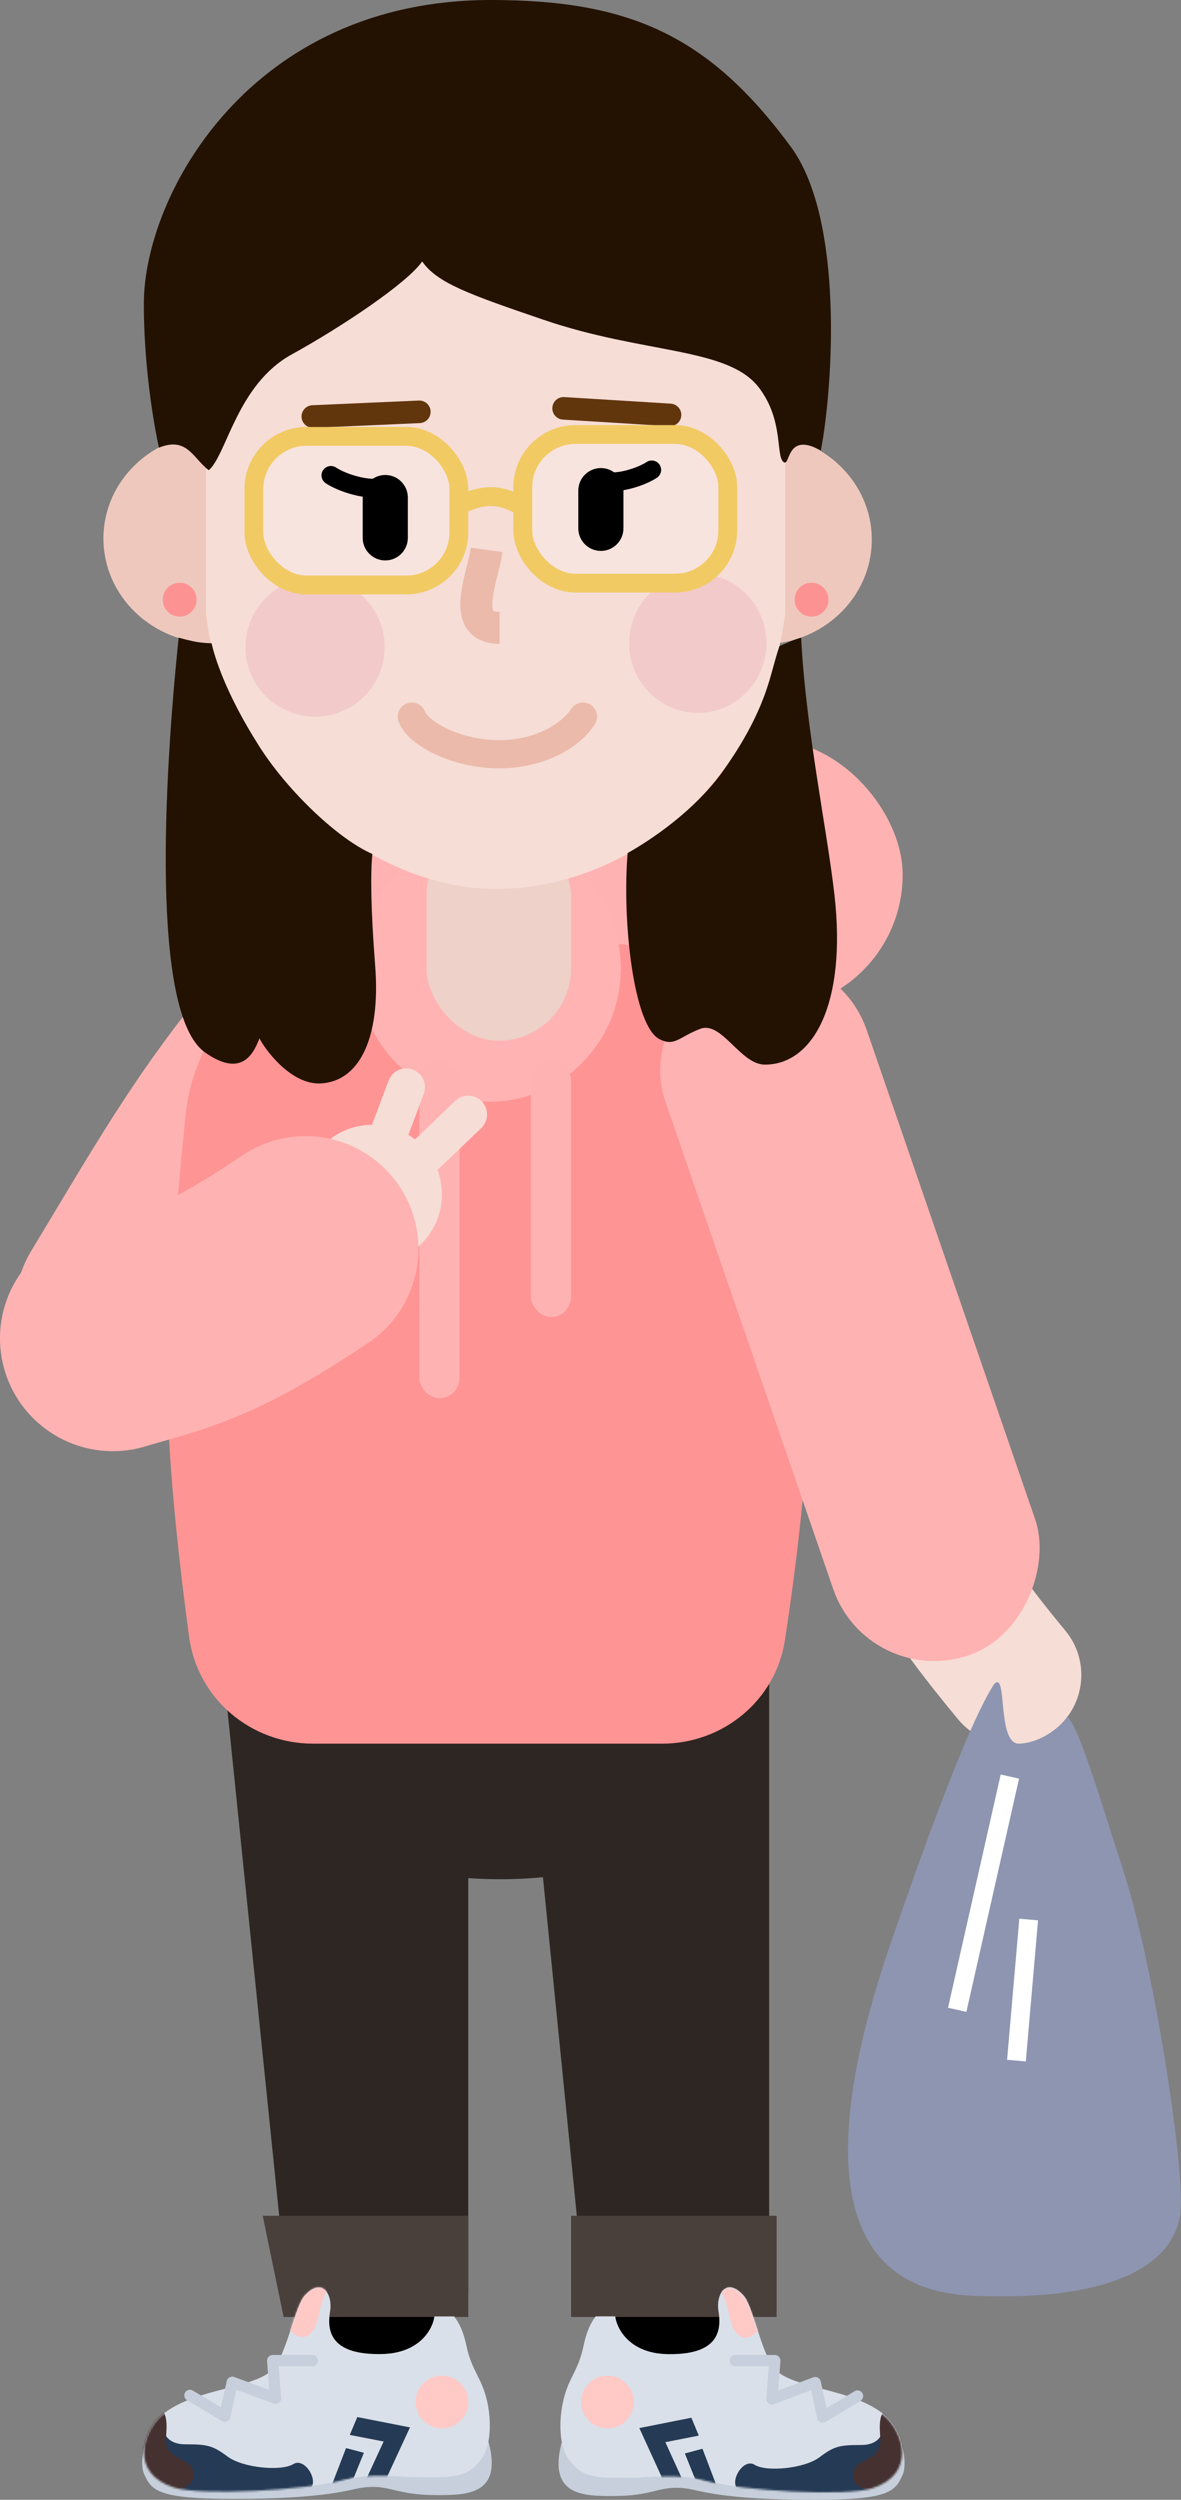 <?xml version="1.0" encoding="UTF-8"?>
<svg width="628px" height="1329px" viewBox="0 0 628 1329" version="1.1" xmlns="http://www.w3.org/2000/svg" xmlns:xlink="http://www.w3.org/1999/xlink">
    <rect x="0" y="0" width="628" height="1329" fill="#808080" stroke="none"/>
    <!-- Generator: Sketch 55.2 (78181) - https://sketchapp.com -->
    <title>gee_me_095</title>
    <desc>Created with Sketch.</desc>
    <defs>
        <path d="M127.001,35.5 C147.401,35.1 154.168,22 155.001,15.5 L165.501,15.5 C166.501,17 169.75,20.5 172,31 C175,45 180.001,47.5 183.001,60.5 C185.078,69.5 185.5,83 180.501,90.5 C172.735,102.15 163.001,101 146.501,101 C137,101 121.001,98.5 106.501,102.5 C86.256,108.08 30.501,111 16.5,106.5 C-7.359,98.83 0,76.5 9.999,68 C27.548,53.08 61.445,54.11 70,42.5 C76.999,33 80.983,10.07 86,4.5 C95,-5.5 101.114,3.31 99.5,13 C97.501,25 101.501,36 127.001,35.5 Z" id="path-1"></path>
        <path d="M127.001,35.5 C147.401,35.1 154.168,22 155.001,15.5 L165.501,15.5 C166.501,17 169.75,20.5 172,31 C175,45 180.001,47.5 183.001,60.5 C185.078,69.5 185.5,83 180.501,90.5 C172.735,102.15 163.001,101 146.501,101 C137,101 121.001,98.5 106.501,102.5 C86.256,108.08 30.501,111 16.5,106.5 C-7.359,98.83 0,76.5 9.999,68 C27.548,53.08 61.445,54.11 70,42.5 C76.999,33 80.983,10.07 86,4.5 C95,-5.5 101.114,3.31 99.5,13 C97.501,25 101.501,36 127.001,35.5 Z" id="path-3"></path>
        <path d="M56.788,35.86 C36.636,35.46 29.951,22.36 29.128,15.86 L18.757,15.86 C17.769,17.36 14.559,20.86 12.336,31.36 C9.372,45.36 4.433,47.86 1.469,60.86 C-0.583,69.86 -1,83.36 3.939,90.86 C11.61,102.51 21.226,101.36 37.526,101.36 C46.911,101.36 62.716,98.86 77.04,102.86 C97.039,108.45 152.117,111.36 165.948,106.86 C189.517,99.19 182.247,76.86 172.37,68.36 C155.034,53.44 121.548,54.47 113.097,42.86 C106.183,33.36 102.248,10.44 97.292,4.86 C88.401,-5.14 82.361,3.67 83.956,13.36 C85.93,25.36 81.979,36.36 56.788,35.86 Z" id="path-5"></path>
        <path d="M56.788,35.86 C36.636,35.46 29.951,22.36 29.128,15.86 L18.757,15.86 C17.769,17.36 14.559,20.86 12.336,31.36 C9.372,45.36 4.433,47.86 1.469,60.86 C-0.583,69.86 -1,83.36 3.939,90.86 C11.61,102.51 21.226,101.36 37.526,101.36 C46.911,101.36 62.716,98.86 77.04,102.86 C97.039,108.45 152.117,111.36 165.948,106.86 C189.517,99.19 182.247,76.86 172.37,68.36 C155.034,53.44 121.548,54.47 113.097,42.86 C106.183,33.36 102.248,10.44 97.292,4.86 C88.401,-5.14 82.361,3.67 83.956,13.36 C85.93,25.36 81.979,36.36 56.788,35.86 Z" id="path-7"></path>
    </defs>
    <g id="GEE!-ME" stroke="none" stroke-width="1" fill="none" fill-rule="evenodd">
        <g id="gee_me_095" transform="translate(-286, -136)">
            <g transform="translate(285, 136)">
                <g id="lower-limb" transform="translate(76.609, 861)">
                    <polygon id="Path" fill="#000000" fill-rule="nonzero" points="156.294 350.89 95.331 353.03 103.746 408.1 165.209 405.94"></polygon>
                    <polygon id="Path" fill="#000000" fill-rule="nonzero" points="250.628 351.25 310.85 353.39 302.537 408.46 241.821 406.3"></polygon>
                    <polygon id="Path" fill="#2E2622" fill-rule="nonzero" points="40.391 0 173.391 0 173.391 358 77.051 358"></polygon>
                    <ellipse id="Oval" fill="#2E2622" fill-rule="nonzero" cx="190.482" cy="84.27" rx="113.577" ry="53.8"></ellipse>
                    <polygon id="Path" fill="#2E2622" fill-rule="nonzero" points="199.391 0 333.391 0 333.391 369 236.327 369"></polygon>
                    <polygon id="Path" fill="#49403C" fill-rule="nonzero" points="64.094 317 173.401 317 173.401 370.8 75.196 370.8"></polygon>
                    <polygon id="Path" fill="#49403C" fill-rule="nonzero" points="228.055 317 337.362 317 337.362 370.8 228.055 370.8"></polygon>
                    <path d="M0.892,454 C-0.895,449.98 0.391,441 1.392,439.5 C2.392,438 123.896,428.5 123.896,428.5 C144.063,427 181.633,427.15 184.396,438 C191.396,465.5 172.391,465.5 156.391,465.5 C134.391,465.5 131.78,459.67 117.396,461.5 C109.896,462.45 98.896,467.5 48.396,467.5 C7.893,467.5 4.892,463 0.892,454 Z" id="Path" fill="#C6CFDB" fill-rule="nonzero"></path>
                    <path d="M127.392,390.5 C147.792,390.1 154.559,377 155.392,370.5 L165.892,370.5 C166.892,372 170.141,375.5 172.391,386 C175.391,400 180.392,402.5 183.392,415.5 C185.469,424.5 185.891,438 180.892,445.5 C173.126,457.15 163.392,456 146.892,456 C137.391,456 121.392,453.5 106.892,457.5 C86.647,463.08 30.892,466 16.89,461.5 C-6.968,453.83 0.391,431.5 10.39,423 C27.939,408.08 61.836,409.11 70.391,397.5 C77.39,388 81.374,365.07 86.391,359.5 C95.391,349.5 101.505,358.31 99.891,368 C97.892,380 101.892,391 127.392,390.5 Z" id="Path" fill="#D9E0E9" fill-rule="nonzero"></path>
                    <g id="Clipped" transform="translate(0.391, 355)">
                        <mask id="mask-2" fill="white">
                            <use xlink:href="#path-1"></use>
                        </mask>
                        <g id="Path"></g>
                        <path d="M93.499,15 C94.699,7.8 96.999,3.33 97.999,2 L96,-3 L84.499,-3 C79.165,1.67 70.199,13.1 76.999,21.5 C85.499,32 91.999,24 93.499,15 Z" id="Path" fill="#FFC9C6" fill-rule="nonzero" mask="url(#mask-2)"></path>
                    </g>
                    <g id="Clipped" transform="translate(0.391, 355)">
                        <mask id="mask-4" fill="white">
                            <use xlink:href="#path-3"></use>
                        </mask>
                        <g id="Path"></g>
                        <g id="Group" mask="url(#mask-4)" fill-rule="nonzero">
                            <g transform="translate(-8, 47)">
                                <path d="M30.5,36.5 C21.299,36.5 19,30.83 19,28 C18.333,36.83 18.5,55.8 24.5,61 C31.999,67.5 87.999,64 95.499,61 C102.999,58 94.499,43 87.999,47 C81.499,51 60.999,49 52.999,43 C44.999,37 41.999,36.5 30.5,36.5 Z" id="Path" fill="#253A54"></path>
                                <path d="M20.5,25 C20.1,19 17.667,17.83 16.5,18 L0,19 L2,49 L23,61 C27,60.83 35,59 35,53 C35,45.5 27.5,45.5 23,41 C18.5,36.5 21,32.5 20.5,25 Z" id="Path" fill="#463131"></path>
                                <polygon id="Path" fill="#253A54" points="150 27.5 137.5 54.5 127 54.5 136 35 118 31.5 122 22"></polygon>
                                <polygon id="Path" fill="#253A54" points="125.5 41 120 54.5 108.5 58 116 38.5"></polygon>
                                <circle id="Oval" fill="#FFC9C6" cx="167" cy="14" r="14"></circle>
                            </g>
                        </g>
                    </g>
                    <path d="M48.931,402.686 C47.226,402.056 45.356,403.075 44.962,404.849 L41.861,418.803 L26.924,409.921 C25.5,409.075 23.659,409.543 22.812,410.967 C21.965,412.391 22.433,414.232 23.857,415.079 L42.357,426.079 C44.113,427.123 46.376,426.145 46.819,424.151 L50.074,409.505 L69.851,416.814 C71.9,417.571 74.046,415.954 73.882,413.776 L72.624,397 L90.391,397 C92.047,397 93.391,395.657 93.391,394 C93.391,392.343 92.047,391 90.391,391 L69.391,391 C67.645,391 66.269,392.484 66.399,394.224 L67.55,409.567 L48.931,402.686 Z" id="Path" fill="#C6CFDB" fill-rule="nonzero"></path>
                    <path d="M404.508,454.39 C406.277,450.34 405.004,441.29 404.014,439.77 C403.023,438.26 282.755,428.68 282.755,428.68 C262.793,427.17 225.604,427.32 222.869,438.26 C215.94,465.99 234.752,465.99 250.59,465.99 C272.366,465.99 274.95,460.11 289.189,461.95 C296.612,462.91 307.501,468 357.487,468 C397.579,468 400.549,463.47 404.508,454.39 Z" id="Path" fill="#C6CFDB" fill-rule="nonzero"></path>
                    <path d="M279.255,390.54 C259.067,390.13 252.371,376.99 251.546,370.47 L241.156,370.47 C240.167,371.97 236.951,375.48 234.724,386.02 C231.756,400.07 226.807,402.58 223.838,415.62 C221.783,424.66 221.365,438.2 226.312,445.73 C233.997,457.42 243.63,456.27 259.959,456.27 C269.36,456.27 285.193,453.76 299.543,457.77 C319.577,463.38 374.752,466.3 388.608,461.79 C412.218,454.09 404.936,431.68 395.041,423.15 C377.675,408.18 344.13,409.21 335.664,397.56 C328.737,388.03 324.795,365.02 319.83,359.43 C310.924,349.39 304.874,358.23 306.471,367.96 C308.449,380 304.49,391.04 279.255,390.54 Z" id="Path" fill="#D9E0E9" fill-rule="nonzero"></path>
                    <g id="Clipped" transform="translate(222.391, 355)">
                        <mask id="mask-6" fill="white">
                            <use xlink:href="#path-5"></use>
                        </mask>
                        <g id="Path"></g>
                        <path d="M89.885,15.36 C88.699,8.16 86.427,3.69 85.439,2.36 L87.414,-2.64 L98.775,-2.64 C104.044,2.03 112.902,13.46 106.184,21.86 C97.787,32.36 91.366,24.36 89.885,15.36 Z" id="Path" fill="#FFC9C6" fill-rule="nonzero" mask="url(#mask-6)"></path>
                    </g>
                    <g id="Clipped" transform="translate(222.391, 355)">
                        <mask id="mask-8" fill="white">
                            <use xlink:href="#path-7"></use>
                        </mask>
                        <g id="Path"></g>
                        <g id="Group" mask="url(#mask-8)" fill-rule="nonzero">
                            <g transform="translate(41, 65)" id="Path">
                                <path d="M119.02,18.86 C128.108,18.86 130.38,13.19 130.38,10.36 C131.039,19.19 130.874,38.16 124.947,43.36 C117.538,49.86 62.218,46.36 54.81,43.36 C47.401,40.36 55.797,25.36 62.218,29.36 C68.64,33.36 88.891,31.36 96.793,25.36 C104.696,19.36 107.66,18.86 119.02,18.86 Z" fill="#253A54"></path>
                                <path d="M128.898,7.36 C129.294,1.36 131.697,0.19 132.85,0.36 L149.149,1.36 L147.174,31.36 L126.429,43.36 C122.477,43.19 114.574,41.36 114.574,35.36 C114.574,27.86 121.983,27.86 126.429,23.36 C130.874,18.86 128.404,14.86 128.898,7.36 Z" fill="#463131"></path>
                                <polygon fill="#253A54" points="0.971 9.86 13.319 36.86 23.692 36.86 14.801 17.36 32.582 13.86 28.631 4.36"></polygon>
                                <polygon fill="#253A54" points="25.174 23.36 30.607 36.86 41.967 40.36 34.558 20.86"></polygon>
                            </g>
                        </g>
                    </g>
                    <circle id="Oval" fill="#FFC9C6" fill-rule="nonzero" transform="translate(247.391, 416) scale(-1, 1) translate(-247.391, -416) " cx="247.391" cy="416" r="14"></circle>
                    <path d="M331.899,414.119 C331.738,416.304 333.896,417.919 335.947,417.148 L355.7,409.719 L358.96,424.64 C359.399,426.65 361.683,427.631 363.443,426.567 L381.943,415.377 C383.361,414.519 383.815,412.675 382.958,411.257 C382.1,409.84 380.256,409.386 378.838,410.243 L363.926,419.263 L360.822,405.05 C360.431,403.263 358.546,402.238 356.835,402.882 L338.228,409.88 L339.383,394.221 C339.511,392.482 338.134,391 336.391,391 L315.391,391 C313.734,391 312.391,392.343 312.391,394 C312.391,395.657 313.734,397 315.391,397 L333.161,397 L331.899,414.119 Z" id="Path" fill="#C6CFDB" fill-rule="nonzero"></path>
                </g>
                <g id="upper-limb" transform="translate(0, 393)" fill-rule="nonzero">
                    <path d="M106.148,137.518 C97.473,148.362 89.541,158.885 81.907,169.654 C75.872,178.168 69.994,186.873 63.922,196.259 L62.027,199.2 L60.465,201.642 C55.234,209.844 49.749,218.706 43.245,229.419 L17.591,272.063 C0.505,300.456 9.671,337.324 38.063,354.409 C66.172,371.324 102.587,362.51 119.891,334.783 L144.67,293.592 L146.844,290.011 C153.767,278.629 159.343,269.683 164.674,261.444 C169.856,253.434 174.789,246.127 179.804,239.053 C186.09,230.185 192.624,221.517 199.852,212.482 C220.553,186.606 216.357,148.848 190.482,128.148 C164.606,107.447 126.848,111.643 106.148,137.518 Z" id="Path" fill="#FFB2B2"></path>
                    <rect id="Rectangle" fill="#FFB2B2" x="169" y="0" width="312" height="144" rx="72"></rect>
                    <path d="M99.68,199.97 C105.011,147.339 149.701,108 202.601,108 L317.511,108 C369.93,108 414.371,146.646 420.154,198.745 C425.605,247.859 430.999,306.145 430.999,344.477 C430.999,386.95 424.375,439.813 418.391,478.909 C413.474,511.031 385.528,534 353.032,534 L167.503,534 C134.322,534 105.993,510.078 101.556,477.195 C96.214,437.599 90.272,384.848 89.999,344.477 C89.752,307.852 94.66,249.529 99.68,199.97 Z" id="Path" fill="#FF9494"></path>
                    <ellipse id="Oval" fill="#FFB3B3" cx="261.113" cy="121.873" rx="70.025" ry="70.879"></ellipse>
                    <rect id="Rectangle" fill="#FFB2B2" x="224" y="171" width="21.349" height="179.332" rx="10.675"></rect>
                    <rect id="Rectangle" fill="#FFB2B2" x="283.316" y="170.549" width="21.349" height="136.634" rx="10.675"></rect>
                    <path d="M388.125,219.556 L388.853,222.48 L389.448,224.93 C391.963,235.411 394.338,246.863 397.471,263.194 L401.871,286.376 C405.612,305.957 407.978,317.351 410.982,329.739 C415.508,348.4 420.392,363.87 426.374,377.324 L428.807,382.766 L429.879,385.225 C430.465,386.583 431.11,388.101 431.912,390.003 L438.393,405.479 L439.18,407.346 C456.312,447.877 473.474,476.596 510.558,521.165 C523.628,536.874 546.957,539.012 562.665,525.942 C578.374,512.872 580.512,489.543 567.442,473.835 L565.784,471.835 C548.804,451.285 536.495,434.129 527.147,418.486 L526.188,416.87 L525.207,415.193 C518.909,404.341 514.1,394.393 508.213,380.588 L506.977,377.672 L499.47,359.762 L498.247,356.888 C497.042,354.077 496.097,351.94 494.83,349.124 L494.226,347.782 C486.963,331.688 482.082,311.975 473.864,268.848 L470.683,252.061 L469.136,244.02 C465.709,226.39 463.039,213.979 459.875,201.444 C454.873,181.631 434.757,169.624 414.944,174.625 C395.131,179.627 383.124,199.743 388.125,219.556 Z" id="Path" fill="#F6DDD6"></path>
                    <rect id="Rectangle" fill="#FFB2B2" transform="translate(452.977, 303.237) scale(-1, 1) rotate(19) translate(-452.977, -303.237) " x="396.173" y="108.906" width="113.608" height="388.662" rx="56.804"></rect>
                    <path d="M173.937,214.781 L173.528,215.161 L173.324,215.329 L172.909,215.658 L172.452,216.005 L171.94,216.384 C171.491,216.711 170.985,217.069 170.428,217.454 L170.087,217.689 C167.756,219.282 164.788,221.165 161.253,223.287 L160.054,224.004 L158.728,224.788 C151.772,228.88 143.195,233.61 133.154,238.918 L130.226,240.46 L126.14,242.596 C125.678,242.836 125.214,243.077 124.747,243.319 L120.477,245.527 C112.226,249.775 103.624,254.118 93.538,259.146 L67.712,271.98 L62.308,274.697 L59.922,275.917 C55.705,278.097 53.797,279.244 51.484,280.923 L51.285,281.068 C50.186,281.872 49.1,282.743 47.91,283.84 C44.951,286.567 42.418,289.52 40.002,294.223 L39.234,295.827 L39.01,296.313 C38.406,297.655 38.122,298.555 37.153,301.621 L36.694,303.696 L36.549,304.389 C35.998,307.099 35.995,308.262 35.983,313.578 L36.269,315.732 L36.457,317.074 C37.08,321.329 37.58,322.469 40.272,328.605 L41.637,330.739 L42.5,332.066 C44.829,335.597 45.678,336.362 49.756,340.037 L51.654,341.376 C54.834,343.604 55.362,343.84 58.973,345.457 L61.018,346.191 L61.848,346.478 C63.093,346.895 63.76,347.045 65.641,347.466 L68.394,347.871 L69.149,347.974 C70.761,348.183 71.42,348.186 73.37,348.196 C77.248,348.157 79.753,347.698 82.656,346.947 C83.7,346.677 84.644,346.393 85.62,346.074 L86.478,345.787 L87.116,345.565 C88.968,344.914 91.211,344.056 94.14,342.894 C98.413,341.199 102.195,338.798 105.404,335.877 L124.246,326.522 C135.193,321.073 144.462,316.403 153.366,311.825 L157.361,309.764 L160.308,308.235 C161.281,307.729 162.244,307.226 163.197,306.727 L167.341,304.549 L171.609,302.287 C198.133,288.163 215.024,277.854 224.547,268.765 C239.329,254.656 239.874,231.235 225.765,216.453 C211.809,201.832 188.742,201.14 173.937,214.781 Z" id="Path" fill="#F6DDD6"></path>
                    <path d="M226.363,188.511 C228.302,183.34 225.682,177.576 220.511,175.637 C215.34,173.698 209.576,176.318 207.637,181.489 L226.363,188.511 Z M256.877,206.76 C260.887,202.961 261.058,196.632 257.26,192.623 C253.461,188.613 247.132,188.442 243.123,192.24 L256.877,206.76 Z M210.785,229.714 C212.438,225.582 221.896,200.423 226.363,188.511 L207.637,181.489 C203.104,193.577 193.762,218.418 192.215,222.286 L210.785,229.714 Z M217.699,241.042 C230.398,233.312 238.645,224.032 256.877,206.76 L243.123,192.24 C223.355,210.968 217.602,217.688 207.301,223.958 L217.699,241.042 Z" id="Shape" fill="#F6DDD6"></path>
                    <path d="M130.113,221.147 L128.271,222.378 L125.684,224.093 C98.218,242.233 83.826,249.141 65.789,254.636 L63.448,255.336 L61.329,255.955 L51.837,258.668 C48.839,259.527 46.308,260.266 43.759,261.03 C12.02,270.552 -5.991,304.001 3.53,335.741 C13.052,367.48 46.501,385.491 78.241,375.97 L80.821,375.205 L94.45,371.294 L96.775,370.617 C97.523,370.397 98.251,370.182 98.976,369.965 L100.859,369.397 L102.692,368.832 C132.536,359.544 157.831,347.01 196.887,320.853 C224.42,302.413 231.792,265.145 213.353,237.613 C194.913,210.08 157.645,202.708 130.113,221.147 Z" id="Path" fill="#FFB2B2"></path>
                    <g id="Group-3" transform="translate(451.939, 501.326)">
                        <path d="M22.561,139.174 C46.28,70.277 65.228,20.674 77.562,1.174 C85.062,-7.326 78.833,33.144 91.062,32.674 C104.062,32.174 115.062,21.674 116.562,18.174 C122.895,24.174 133.762,61.074 146.562,100.674 C162.562,150.174 180.062,262.674 176.562,283.674 C173.062,304.674 150.06,329.674 66.06,326.174 C-17.94,322.674 -8.94,230.674 22.561,139.174 Z" id="Path" fill="#8D95B1"></path>
                        <polygon id="Path" fill="#FFFFFF" points="81.184 49.072 53.184 173.072 62.938 175.275 90.938 51.275"></polygon>
                        <polygon id="Path" fill="#FFFFFF" points="91.08 125.742 84.58 200.742 94.542 201.605 101.042 126.605"></polygon>
                    </g>
                </g>
                <g id="head" transform="translate(56, 0)">
                    <rect id="Rectangle" fill="#EED1C9" fill-rule="nonzero" x="171.809" y="438.016" width="76.857" height="115.285" rx="38.428"></rect>
                    <ellipse id="Oval" fill="#EFC8BD" fill-rule="nonzero" cx="58.409" cy="286.285" rx="58.409" ry="55.739"></ellipse>
                    <ellipse id="Oval" fill="#EFC8BD" fill-rule="nonzero" cx="350.174" cy="286.866" rx="58.409" ry="55.739"></ellipse>
                    <path d="M54.556,180.476 C54.556,99.58 123.504,34 208.556,34 C293.608,34 362.556,99.58 362.556,180.476 L362.556,326.165 C350.137,420.665 275.62,472.641 208.556,472.641 C141.491,472.641 63.663,409.64 54.556,326.165 L54.556,180.476 Z" id="Path" fill="#F6DDD6" fill-rule="nonzero"></path>
                    <path d="M111.608,227.426 L168.246,224.938 C171.556,224.793 174.122,221.991 173.977,218.681 C173.831,215.37 171.03,212.804 167.719,212.95 L111.081,215.438 C107.771,215.583 105.205,218.385 105.35,221.695 C105.496,225.006 108.297,227.572 111.608,227.426 Z" id="Path" fill="#62360D" fill-rule="nonzero"></path>
                    <circle id="Oval" fill="#F2CACA" fill-rule="nonzero" cx="112.557" cy="344" r="37"></circle>
                    <path d="M244.334,223.083 L300.92,226.565 C304.227,226.768 307.074,224.252 307.277,220.945 C307.481,217.637 304.964,214.791 301.657,214.587 L245.071,211.105 C241.763,210.902 238.917,213.418 238.714,216.725 C238.51,220.033 241.026,222.879 244.334,223.083 Z" id="Path" fill="#62360D" fill-rule="nonzero"></path>
                    <path d="M212.192,293.477 L195.348,291.179 L195.227,292.019 L195.135,292.579 C194.921,293.838 194.616,295.233 194.01,297.743 L192.213,305.083 L191.888,306.464 L191.606,307.704 L191.33,308.968 C189.647,316.859 189.222,322.536 190.486,327.834 C192.673,337.007 199.936,342.308 210.641,342.308 L210.641,325.308 C209.54,325.308 208.68,325.205 208.05,325.034 C207.676,324.932 207.468,324.835 207.361,324.757 L207.317,324.715 L207.269,324.646 C207.202,324.531 207.123,324.316 207.022,323.89 C206.444,321.469 206.863,317.273 208.334,310.801 L208.725,309.129 L210.668,301.186 L211.124,299.248 C211.682,296.811 211.928,295.412 212.192,293.477 Z" id="Path" fill="#EBBAAA" fill-rule="nonzero"></path>
                    <circle id="Oval" fill="#FD9292" fill-rule="nonzero" transform="translate(376.557, 318.818) scale(-1, 1) rotate(-180) translate(-376.557, -318.818) " cx="376.557" cy="318.818" r="9"></circle>
                    <circle id="Oval" fill="#FD9292" fill-rule="nonzero" transform="translate(40.557, 318.818) scale(-1, 1) rotate(-180) translate(-40.557, -318.818) " cx="40.557" cy="318.818" r="9"></circle>
                    <ellipse id="Oval" fill="#F2CACA" fill-rule="nonzero" cx="316.057" cy="342" rx="36.5" ry="37"></ellipse>
                    <path d="M206.003,0 C78.003,0 22,103.5 21.5,160.5 C21.315,181.603 23.854,211.5 29.5,238 C44.5,232 47.493,243.464 55.999,250 C65.497,242 71,204.5 100,188.5 C126.973,173.618 161.499,150.5 169.503,139 C177.503,150.5 194.499,156.5 234.003,170 C287.543,188.297 332.003,184.5 348.503,206 C361.703,223.2 357.5,242 361.5,245.5 C365.5,249 362.499,229 381.499,239.5 C387.9,205.959 394.013,116.693 365.502,78 C321.828,18.729 279.586,0 206.003,0 Z" id="Path" fill="#231202" fill-rule="nonzero"></path>
                    <path d="M54,559.5 C24.998,539 32.335,412.667 40,339 C40,339 47,341 51,341.5 C55,342 57.5,342 57.5,342 C59,348.5 64.5,368 83,397 C98.454,421.226 125.5,446.5 143,454 C142,464.167 142.162,483.5 144.5,513.5 C147.5,552 136,575 115.5,576 C99.1,576.8 84.999,556.5 83,552 C80.499,558 74.808,574.208 54,559.5 Z" id="Path" fill="#231202" fill-rule="nonzero"></path>
                    <path d="M388.753,476 C384.889,441.529 373.501,388 371,339 C371,339 367.5,340 365.252,341 C363.004,342 359.5,343.5 359.5,343.5 C354.001,359 353.753,375.5 329.753,409.5 C314.701,430.823 291.253,446.5 278.753,453.5 C275.753,489.167 281.781,545.514 295.753,552.5 C303.752,556.5 305.753,551.5 317.252,547 C328.751,542.5 338.6,566 351.753,566 C377.252,566 395.253,534 388.753,476 Z" id="Path" fill="#231202" fill-rule="nonzero"></path>
                    <path d="M156.915,383.458 C161.529,396.761 186.295,408.5 210.478,408.5 C233.294,408.5 252.95,398.199 261.329,385.025 C263.552,381.53 262.521,376.895 259.025,374.672 C255.603,372.495 251.088,373.438 248.814,376.76 L248.672,376.975 C246.44,380.484 241.903,384.461 236.046,387.53 C228.791,391.332 220.123,393.5 210.478,393.5 C200.635,393.5 190.813,391.22 182.746,387.396 C179.234,385.731 176.251,383.855 174.069,381.991 C172.406,380.571 171.414,379.331 171.124,378.642 L171.086,378.542 C169.729,374.629 165.456,372.557 161.543,373.914 C157.629,375.271 155.557,379.544 156.915,383.458 Z" id="Path" fill="#EBBAAA" fill-rule="nonzero"></path>
                    <rect id="Rectangle" stroke="#F1CA64" stroke-width="10" fill-opacity="0.2" fill="#FFFFFF" fill-rule="nonzero" stroke-linejoin="round" x="223" y="231" width="109" height="79" rx="28"></rect>
                    <rect id="Rectangle" stroke="#F1CA64" stroke-width="10" fill-opacity="0.2" fill="#FFFFFF" fill-rule="nonzero" stroke-linejoin="round" x="80" y="232" width="109" height="79" rx="28"></rect>
                    <path d="M259.769,260.149 C260.353,260.305 261.306,260.509 262.575,260.704 C267.478,261.459 272.973,261.459 278.642,260.199 C281.374,259.592 283.933,258.823 286.312,257.928 C288.527,257.094 290.477,256.193 292.152,255.282 L292.656,255.003 L293.157,254.715 C293.706,254.393 294.129,254.121 294.425,253.914 C296.687,252.331 297.237,249.213 295.654,246.951 C294.115,244.753 291.129,244.171 288.886,245.591 L288.498,245.848 L288.18,246.041 C288.011,246.142 287.805,246.26 287.562,246.394 L287.373,246.498 C286.093,247.194 284.561,247.901 282.789,248.568 C280.844,249.301 278.736,249.934 276.473,250.437 C272.141,251.4 267.859,251.4 264.095,250.821 L263.478,250.72 L263.079,250.646 C262.836,250.6 262.642,250.558 262.5,250.525 L262.346,250.487 C259.678,249.775 256.938,251.362 256.226,254.03 C255.515,256.698 257.101,259.438 259.769,260.149 Z" id="Path" fill="#000000" fill-rule="nonzero"></path>
                    <path d="M252.51,260.838 L252.51,280.891 C252.51,287.518 257.883,292.891 264.51,292.891 C271.138,292.891 276.51,287.518 276.51,280.891 L276.51,260.838 C276.51,254.211 271.138,248.838 264.51,248.838 C257.883,248.838 252.51,254.211 252.51,260.838 Z" id="Path" fill="#000000" fill-rule="nonzero"></path>
                    <path d="M151.99,253.855 L151.729,253.911 C151.389,253.981 150.93,254.065 150.362,254.152 C146.301,254.777 141.682,254.777 137.007,253.738 C134.571,253.197 132.303,252.515 130.208,251.727 C128.49,251.08 126.981,250.398 125.69,249.72 L125.268,249.494 L124.869,249.274 C124.378,248.998 124.046,248.792 123.879,248.68 L123.828,248.645 C121.566,247.061 118.448,247.611 116.865,249.873 C115.281,252.135 115.831,255.253 118.093,256.837 L118.358,257.017 C118.846,257.34 119.557,257.772 120.488,258.278 C122.264,259.245 124.334,260.201 126.685,261.086 C129.213,262.037 131.933,262.855 134.838,263.5 C140.619,264.785 146.233,264.834 151.28,264.125 L151.883,264.036 C153.227,263.829 154.233,263.614 154.846,263.45 C157.514,262.738 159.1,259.999 158.389,257.33 C157.715,254.807 155.227,253.251 152.702,253.692 L152.485,253.735 L151.99,253.855 Z" id="Path" fill="#000000" fill-rule="nonzero"></path>
                    <path d="M137.866,264.518 L137.866,285.95 C137.866,292.577 143.239,297.95 149.866,297.95 C156.494,297.95 161.866,292.577 161.866,285.95 L161.866,264.518 C161.866,257.891 156.494,252.518 149.866,252.518 C143.239,252.518 137.866,257.891 137.866,264.518 Z" id="Path" fill="#000000" fill-rule="nonzero"></path>
                    <path d="M189,269 C191.333,267.333 198.8,264 206,264 C213.2,264 219.333,267.333 222,269" id="Path" stroke="#F1CA64" stroke-width="10"></path>
                </g>
            </g>
        </g>
    </g>
</svg>